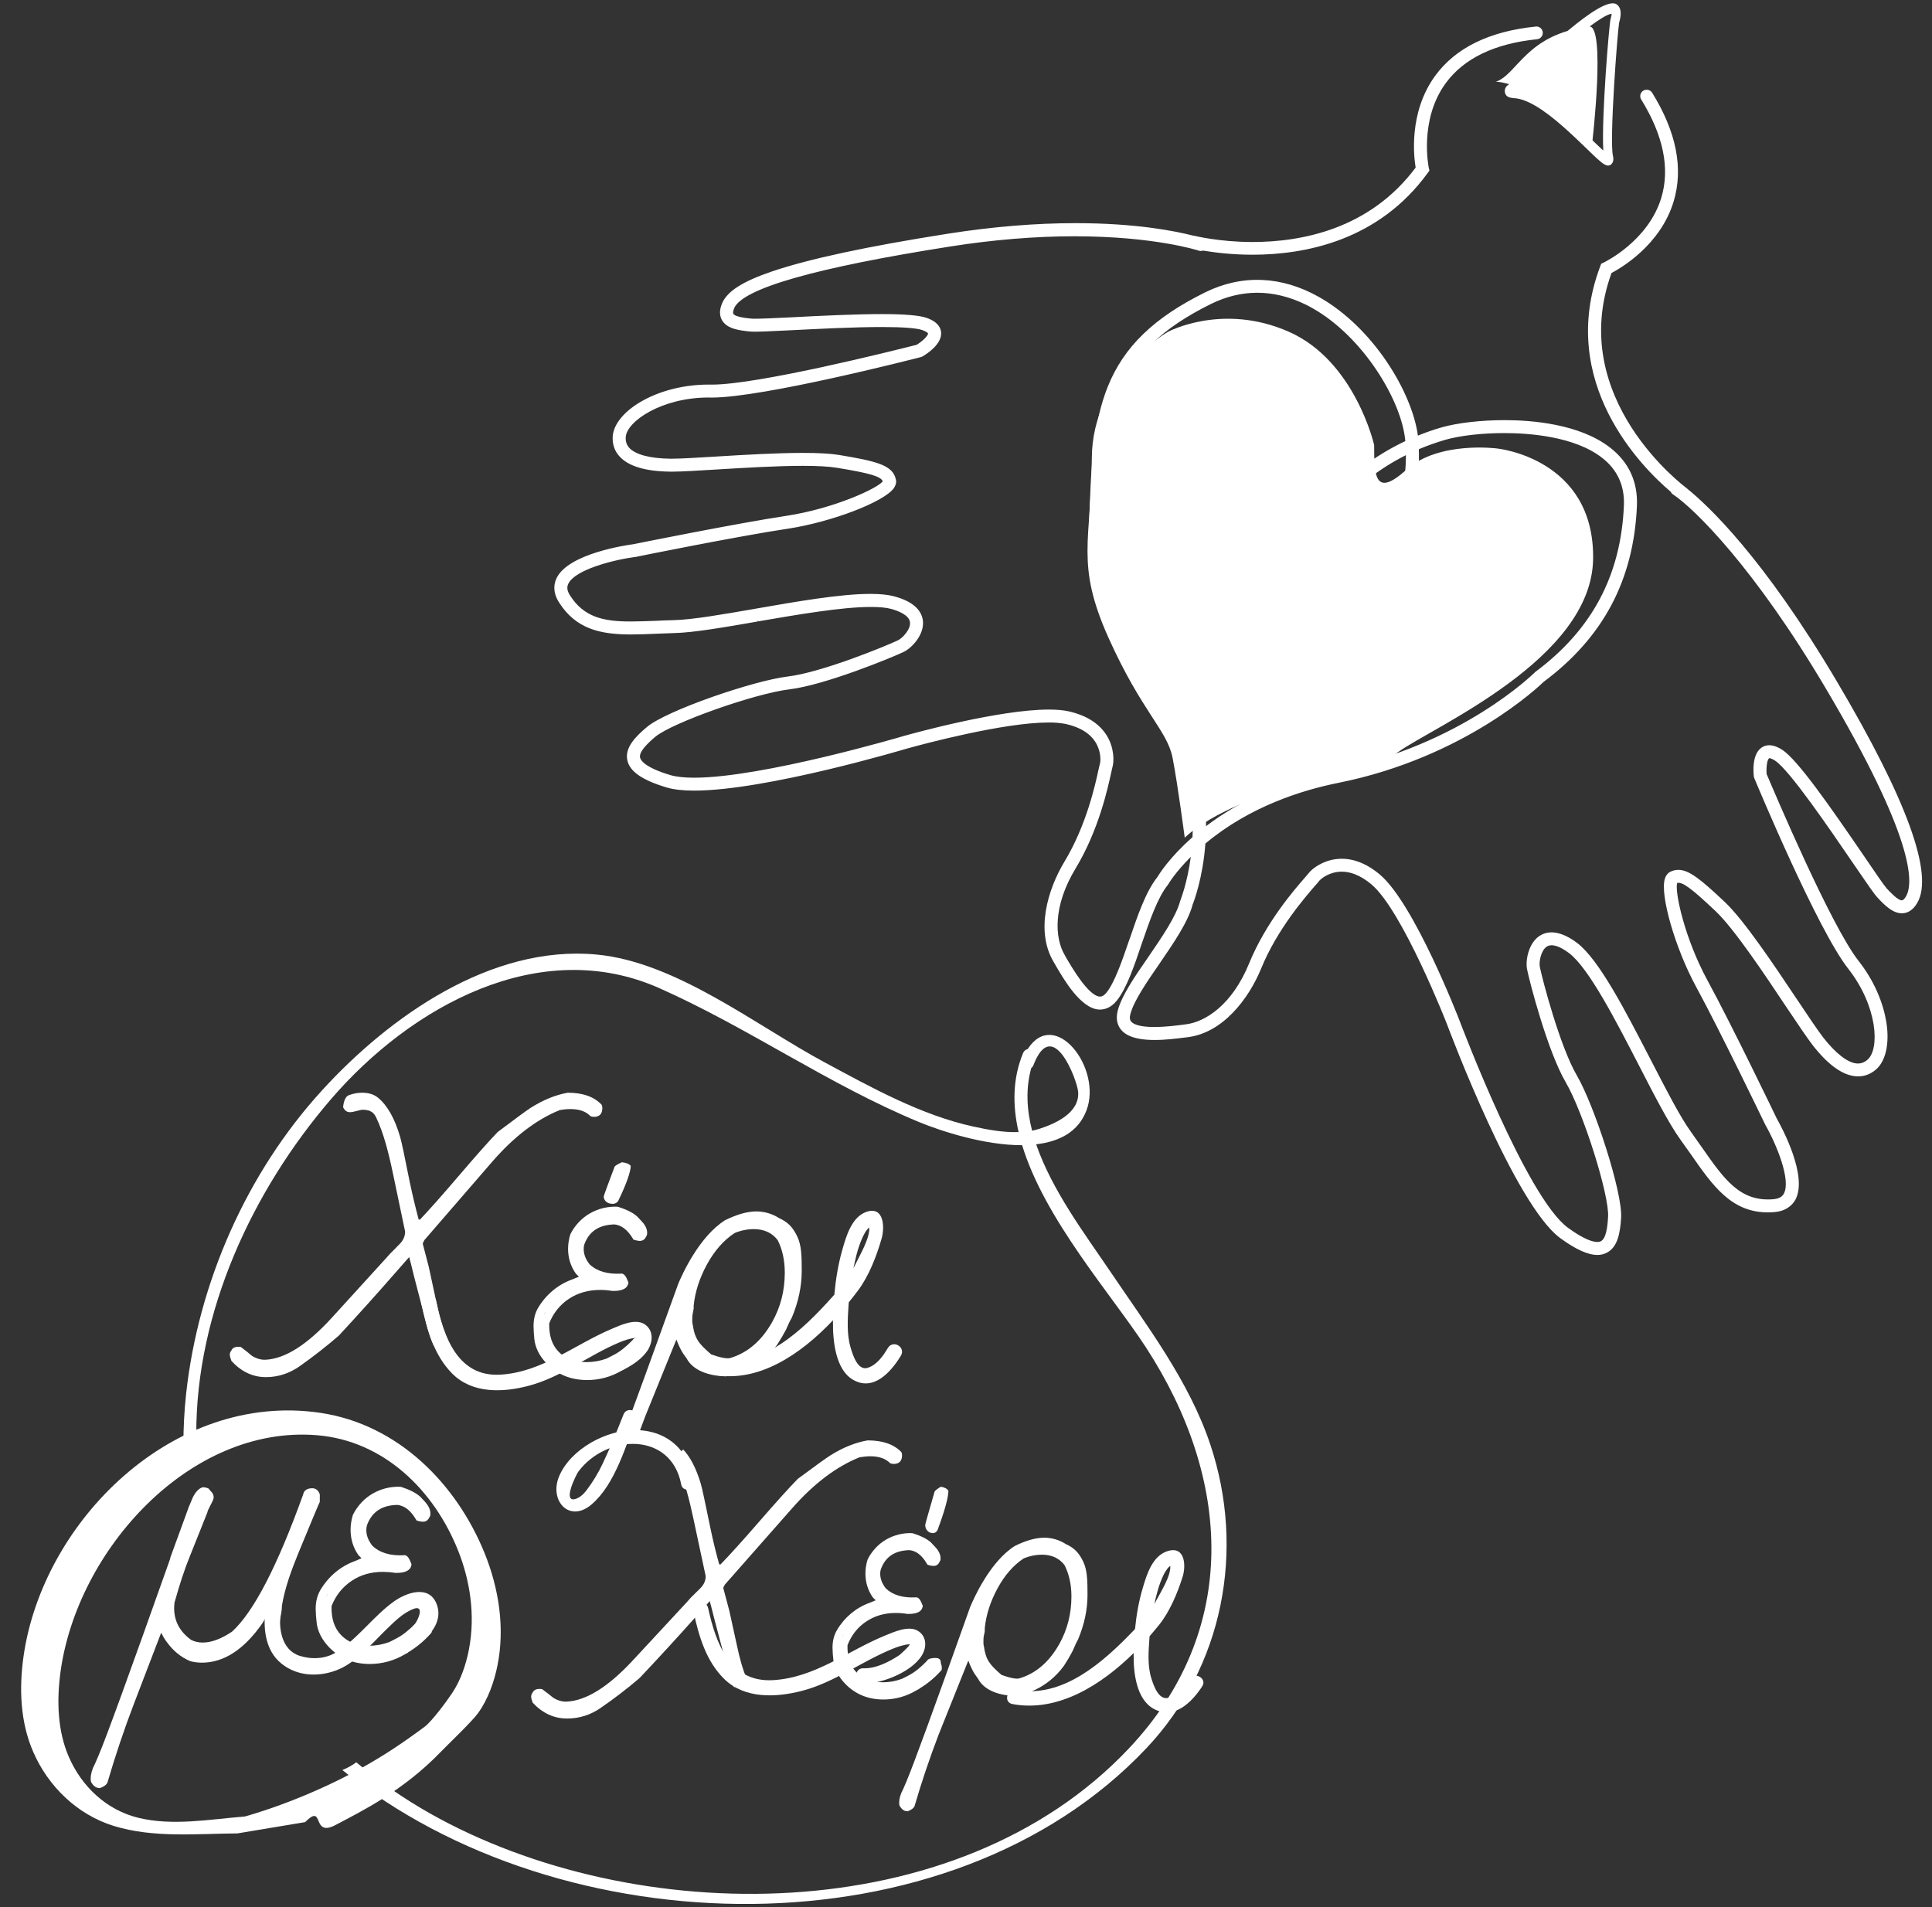 <?xml version="1.0" encoding="UTF-8"?>
<svg width="79px" height="78px" viewBox="0 0 79 78" version="1.1" xmlns="http://www.w3.org/2000/svg" xmlns:xlink="http://www.w3.org/1999/xlink">
    <rect x="0" y="0" width="79" height="78" fill="#333333" stroke="none"/>
    <title>logo-footer-hmh</title>
    <g id="Page-1" stroke="none" stroke-width="1" fill="none" fill-rule="evenodd">
        <g id="Homepage" transform="translate(-1146, -5507)">
            <g id="logo-footer-hmh" transform="translate(1147, 5507)">
                <path d="M55.189,18.198 C55.189,18.198 54.409,14.761 51.7,13.567 C48.99,12.37 46.761,13.569 46.761,13.569 C46.761,13.569 43.658,15.323 43.645,18.737 C43.63,22.147 42.961,23.041 44.331,26.092 C45.703,29.142 46.73,29.863 46.949,31.001 C47.167,32.136 47.444,34.26 47.444,34.26 C47.444,34.26 48.41,33.241 50.991,32.425 C53.571,31.605 54.715,31.808 56.165,30.759 C57.616,29.712 64.091,26.961 64.143,22.849 C64.195,18.739 60.221,18.342 60.221,18.342 C60.221,18.342 57.827,18.022 56.512,19.207 C55.198,20.388 55.194,19.431 55.189,18.198 L55.189,18.198 Z M63.974,1.084 C64.67,0.998 64.11,5.811 64.11,5.811 C61.604,3.268 60.163,3.345 60.163,3.345 C61.058,3.038 61.396,1.411 63.974,1.084 Z" id="Shape" fill="#FFFFFF" fill-rule="nonzero"></path>
                <path d="M64.6,6.719 C64.447,6.633 64.202,6.394 63.866,6.066 C63.3,5.523 62.531,4.772 61.81,4.343 C61.47,4.142 61.176,4.032 60.933,4.017 C60.799,4.007 60.716,3.986 60.656,3.954 C60.575,3.91 60.525,3.809 60.532,3.702 C60.541,3.568 60.626,3.471 60.814,3.398 C61.92,2.285 64.486,-0.19 65.092,0.171 C65.226,0.25 65.351,0.447 65.206,0.931 C65.144,1.254 64.8,5.734 64.955,6.38 C64.998,6.561 64.944,6.66 64.891,6.713 C64.815,6.787 64.718,6.791 64.6,6.719 L64.6,6.719 Z M61.973,3.944 C62.73,4.397 63.52,5.16 64.096,5.719 C64.271,5.889 64.434,6.043 64.559,6.156 C64.481,4.79 64.801,0.953 64.857,0.778 C64.888,0.667 64.899,0.601 64.902,0.567 C64.579,0.558 63.115,1.681 61.185,3.605 C61.421,3.658 61.681,3.771 61.973,3.944 Z" id="Shape" fill="#FFFFFF" fill-rule="nonzero"></path>
                <g id="Group" transform="translate(21.667, 1.083)" fill="#FFFFFF" fill-rule="nonzero">
                    <path d="M54.42,40.778 C54.29,39.912 53.89,39.014 53.289,38.25 C52.109,36.747 49.71,31.033 49.521,30.585 C49.492,30.296 49.531,29.94 49.643,29.874 C49.677,29.851 49.781,29.865 49.95,29.977 C50.55,30.366 52.189,32.766 53.167,34.199 C53.7,34.984 54.01,35.432 54.134,35.568 C54.462,35.927 54.79,36.246 55.163,36.207 C55.37,36.185 55.545,36.052 55.686,35.812 C56.356,34.664 55.253,31.64 52.402,26.826 C49.369,21.702 47.099,19.604 46.304,18.963 C46.293,18.953 46.286,18.939 46.272,18.929 C46.222,18.894 41.267,15.281 43.186,10.04 C43.565,9.848 45.172,8.932 45.715,7.148 C46.122,5.815 45.827,4.332 44.848,2.742 C44.789,2.645 44.662,2.614 44.564,2.673 C44.467,2.732 44.436,2.858 44.494,2.955 C45.414,4.44 45.69,5.811 45.32,7.027 C44.772,8.838 42.952,9.701 42.933,9.708 L42.855,9.744 L42.827,9.823 C41.039,14.558 44.569,18.039 45.699,18.996 C45.714,19.03 45.738,19.06 45.769,19.083 C46.66,19.671 49.114,22.09 52.042,27.037 C55.67,33.168 55.655,35.036 55.323,35.606 C55.275,35.689 55.203,35.787 55.12,35.797 C54.927,35.813 54.602,35.461 54.444,35.291 C54.336,35.168 53.954,34.613 53.518,33.968 C52.11,31.911 50.798,30.032 50.181,29.629 C49.88,29.432 49.623,29.399 49.421,29.522 C49.027,29.763 49.091,30.515 49.109,30.66 L49.111,30.689 L49.124,30.717 C49.226,30.969 51.703,36.904 52.96,38.505 C54.175,40.054 54.266,41.849 53.732,42.301 C53.583,42.428 53.424,42.482 53.245,42.464 C52.854,42.425 52.358,42.039 51.846,41.385 C51.617,41.088 51.222,40.5 50.769,39.819 C49.803,38.378 48.604,36.582 47.824,35.846 C46.693,34.775 46.178,34.363 45.659,34.622 C45.569,34.665 45.507,34.746 45.47,34.863 C45.262,35.513 45.893,37.684 46.744,39.247 C47.701,41.002 49.54,44.823 49.557,44.862 L49.565,44.874 C49.895,45.454 50.678,47.1 50.331,47.752 C50.277,47.854 50.168,47.99 49.858,48.015 C48.458,48.132 47.799,47.187 46.886,45.882 C46.738,45.667 46.587,45.453 46.435,45.24 C45.994,44.635 45.411,43.5 44.792,42.3 C43.755,40.287 42.681,38.206 41.798,37.53 C41.078,36.981 40.611,37.061 40.345,37.223 C39.897,37.499 39.759,38.181 39.834,38.549 C39.938,39.061 40.674,41.89 41.404,43.14 C42.127,44.374 43.203,47.793 43.15,48.683 C43.121,49.14 43.062,49.618 42.812,49.735 C42.669,49.8 42.3,49.815 41.421,49.177 C39.68,47.908 36.985,40.732 36.954,40.656 C36.882,40.463 35.091,35.879 33.722,34.727 C33.151,34.247 32.566,34.039 31.983,34.106 C31.441,34.171 31.026,34.484 30.889,34.666 C30.845,34.721 30.798,34.775 30.751,34.828 C30.313,35.332 29.148,36.672 28.464,38.344 C27.766,40.052 26.649,40.765 25.838,40.864 L25.715,40.882 C25.212,40.942 23.88,41.112 23.552,40.736 C23.522,40.706 23.435,40.607 23.503,40.359 C23.649,39.819 24.178,39.051 24.687,38.309 C25.264,37.467 25.864,36.597 26.051,35.885 C26.101,35.755 26.468,34.785 26.567,33.383 C26.574,33.378 26.58,33.373 26.589,33.368 C28.409,31.846 30.562,31.173 32.046,30.877 C37.17,29.852 40.199,26.971 40.416,26.758 C42.838,24.955 44.08,22.617 44.209,19.606 C44.251,18.638 43.89,17.855 43.138,17.268 C41.318,15.852 37.727,16.041 36.297,16.451 C35.937,16.556 35.589,16.677 35.262,16.811 C35.061,15.018 33.436,12.35 31.242,11.113 C29.723,10.253 28.132,10.186 26.644,10.921 C24.556,11.95 23.336,13.132 22.687,14.748 C22.085,16.24 21.995,17.974 21.925,20.448 C21.916,20.588 21.762,23.898 24.598,27.797 C25.965,29.68 26.229,31.665 26.151,33.182 C25.205,34.006 24.771,34.708 24.698,34.832 C24.238,35.409 23.896,36.406 23.567,37.367 C23.276,38.218 22.976,39.098 22.628,39.539 C22.47,39.742 22.34,39.734 22.295,39.728 C21.795,39.694 21.128,38.536 20.878,38.102 L20.816,37.994 C20.409,37.293 20.312,35.983 21.267,34.4 C22.202,32.851 22.58,31.125 22.721,30.474 L22.768,30.268 C22.835,30.052 22.836,29.535 22.562,29.064 C22.265,28.563 21.746,28.225 21.014,28.064 C19.259,27.673 14.494,29.017 14.287,29.075 C14.213,29.099 6.804,31.287 4.735,30.672 C3.691,30.359 3.481,30.059 3.449,29.906 C3.394,29.641 3.741,29.302 4.089,29.009 C4.776,28.429 8.181,27.22 9.609,27.05 C11.058,26.876 13.779,25.756 14.255,25.529 C14.595,25.365 15.064,24.842 15.016,24.326 C14.989,24.019 14.77,23.602 13.893,23.363 C12.816,23.07 10.492,23.473 8.247,23.863 C6.906,24.098 5.643,24.319 4.89,24.335 C4.627,24.342 4.365,24.351 4.103,24.363 C2.502,24.43 1.342,24.477 0.594,23.298 C0.426,23.035 0.471,22.868 0.52,22.766 C0.833,22.098 2.633,21.725 3.299,21.637 L3.316,21.637 C3.357,21.626 7.542,20.781 9.533,20.483 C11.303,20.217 13.434,19.405 13.835,18.85 C13.904,18.751 13.932,18.651 13.912,18.552 C13.806,17.991 13.167,17.833 11.623,17.579 C10.558,17.407 8.391,17.537 6.649,17.643 C5.826,17.692 5.117,17.738 4.742,17.733 C3.903,17.722 3.295,17.561 3.029,17.276 C2.907,17.146 2.851,16.987 2.864,16.793 C2.907,16.098 4.408,15.088 6.389,15.117 C8.436,15.146 14.711,13.533 14.976,13.466 L15.003,13.456 L15.03,13.443 C15.16,13.367 15.8,12.969 15.76,12.512 C15.737,12.274 15.554,12.092 15.215,11.973 C14.52,11.726 12.214,11.82 9.711,11.949 C8.926,11.989 8.25,12.023 8.088,12.007 C7.855,11.985 7.369,11.942 7.271,11.778 C7.23,11.707 7.267,11.587 7.3,11.498 C7.66,10.661 10.57,9.823 16.191,8.938 C22.696,7.915 26.335,9.101 26.371,9.114 C26.42,9.129 26.473,9.126 26.519,9.105 C28.039,9.37 32.849,9.844 35.669,5.951 L35.721,5.878 L35.703,5.791 C35.695,5.771 35.288,3.81 36.406,2.281 C37.156,1.253 38.427,0.643 40.177,0.464 C40.29,0.452 40.372,0.352 40.361,0.24 C40.348,0.128 40.247,0.048 40.134,0.059 C38.262,0.248 36.896,0.916 36.07,2.042 C34.975,3.545 35.206,5.353 35.281,5.784 C32.076,10.107 26.214,8.627 26.155,8.613 C26.145,8.611 26.136,8.613 26.125,8.611 C25.032,8.33 21.614,7.665 16.126,8.527 C12.791,9.054 10.442,9.554 8.936,10.068 C7.743,10.472 7.121,10.865 6.916,11.339 C6.808,11.595 6.808,11.813 6.913,11.992 C7.104,12.308 7.56,12.375 8.047,12.42 C8.231,12.436 8.778,12.411 9.732,12.362 C11.479,12.272 14.401,12.124 15.072,12.363 C15.263,12.431 15.339,12.505 15.342,12.55 C15.354,12.673 15.092,12.919 14.842,13.071 C14.368,13.191 8.316,14.729 6.397,14.703 C5.419,14.688 4.454,14.913 3.68,15.332 C2.938,15.733 2.477,16.269 2.446,16.766 C2.429,17.078 2.522,17.344 2.722,17.559 C3.077,17.936 3.755,18.135 4.735,18.149 C5.129,18.152 5.847,18.11 6.677,18.058 C8.306,17.959 10.538,17.823 11.555,17.99 C12.99,18.224 13.428,18.36 13.497,18.609 C13.326,18.924 11.409,19.783 9.471,20.074 C7.508,20.37 3.436,21.19 3.24,21.229 C2.941,21.271 0.609,21.607 0.141,22.591 C0.046,22.794 -0.015,23.119 0.241,23.521 C1.12,24.903 2.509,24.843 4.122,24.778 C4.371,24.769 4.633,24.757 4.899,24.751 C5.684,24.733 6.964,24.509 8.324,24.274 C10.418,23.91 12.798,23.495 13.784,23.763 C14.142,23.86 14.571,24.042 14.602,24.366 C14.633,24.685 14.278,25.061 14.074,25.156 C13.611,25.38 10.958,26.47 9.559,26.637 C8.164,26.805 4.616,28.021 3.822,28.693 C3.357,29.088 2.942,29.516 3.041,29.995 C3.135,30.435 3.637,30.776 4.616,31.068 C6.806,31.721 14.1,29.568 14.406,29.476 C14.456,29.46 19.274,28.103 20.927,28.47 C21.536,28.604 21.967,28.875 22.201,29.273 C22.435,29.678 22.393,30.074 22.371,30.149 C22.349,30.228 22.33,30.308 22.315,30.389 C22.176,31.019 21.81,32.699 20.911,34.187 C20.223,35.328 19.741,36.977 20.455,38.202 L20.516,38.307 C20.875,38.933 21.545,40.091 22.27,40.146 C22.448,40.155 22.714,40.109 22.961,39.795 C23.351,39.3 23.648,38.427 23.965,37.499 C24.286,36.565 24.617,35.597 25.035,35.081 L25.054,35.05 C25.057,35.044 25.372,34.505 26.103,33.803 C25.97,34.962 25.667,35.725 25.659,35.744 L25.65,35.77 C25.486,36.414 24.904,37.26 24.343,38.076 C23.789,38.884 23.266,39.645 23.1,40.254 C22.998,40.636 23.117,40.879 23.238,41.009 C23.309,41.093 23.401,41.159 23.506,41.211 C24.105,41.503 25.16,41.368 25.772,41.292 L25.892,41.278 C27.31,41.104 28.349,39.727 28.853,38.499 C29.511,36.892 30.644,35.591 31.07,35.101 C31.152,35.005 31.202,34.948 31.229,34.912 C31.277,34.846 31.569,34.574 32.038,34.519 C32.5,34.466 32.974,34.64 33.454,35.045 C34.742,36.13 36.55,40.76 36.567,40.806 C36.678,41.105 39.335,48.172 41.178,49.513 C42.001,50.112 42.578,50.305 42.991,50.11 C43.439,49.905 43.532,49.316 43.57,48.712 C43.632,47.678 42.476,44.14 41.769,42.934 C41.064,41.727 40.348,38.972 40.247,38.471 C40.203,38.253 40.292,37.747 40.567,37.58 C40.846,37.408 41.252,37.638 41.543,37.859 C42.352,38.48 43.453,40.612 44.42,42.491 C45.047,43.707 45.638,44.854 46.097,45.483 C46.253,45.7 46.402,45.913 46.543,46.119 C47.461,47.434 48.251,48.567 49.892,48.43 C50.37,48.39 50.596,48.147 50.703,47.95 C51.215,46.99 50.083,44.942 49.935,44.679 C49.85,44.498 48.058,40.783 47.112,39.052 C46.18,37.341 45.719,35.311 45.871,34.985 C46.111,34.892 46.484,35.153 47.54,36.147 C48.285,36.854 49.519,38.701 50.418,40.049 C50.88,40.738 51.276,41.331 51.515,41.639 C52.119,42.409 52.684,42.824 53.202,42.876 C53.498,42.907 53.768,42.821 54.005,42.618 C54.387,42.292 54.543,41.607 54.42,40.778 L54.42,40.778 Z M33.282,20.997 C32.913,21.099 32.366,20.864 32.112,20.493 C31.963,20.28 31.854,19.943 32.159,19.54 C32.642,18.902 33.584,18.073 34.878,17.44 C34.914,19.689 33.947,20.812 33.282,20.997 L33.282,20.997 Z M26.591,32.823 C26.606,31.392 26.303,29.43 24.94,27.555 C22.198,23.783 22.341,20.503 22.343,20.466 C22.481,15.698 22.728,13.317 26.832,11.293 C28.095,10.67 29.444,10.684 30.749,11.322 C30.844,11.368 30.939,11.419 31.034,11.473 C33.137,12.659 34.734,15.325 34.857,16.978 L34.857,16.989 C33.41,17.667 32.356,18.588 31.823,19.291 C31.474,19.753 31.454,20.276 31.764,20.728 C32.124,21.247 32.855,21.546 33.395,21.398 C34.231,21.165 35.392,19.869 35.292,17.252 C35.644,17.1 36.019,16.962 36.416,16.851 C37.859,16.436 41.258,16.331 42.881,17.595 C43.521,18.094 43.828,18.767 43.793,19.589 C43.669,22.473 42.48,24.711 40.155,26.436 L40.129,26.457 C40.102,26.485 37.136,29.432 31.965,30.471 C29.474,30.968 27.741,31.928 26.591,32.823 Z" id="Shape"></path>
                    <path d="M42.648,50.239 C42.265,50.239 41.769,50.016 41.14,49.557 C39.279,48.203 36.62,41.123 36.509,40.824 C36.493,40.778 34.682,36.156 33.413,35.086 C32.947,34.695 32.487,34.523 32.041,34.574 C31.591,34.629 31.311,34.893 31.274,34.943 C31.223,35.011 31.168,35.075 31.109,35.136 C30.688,35.626 29.558,36.921 28.904,38.521 C28.394,39.765 27.336,41.158 25.898,41.334 L25.775,41.349 C25.443,41.391 24.991,41.448 24.548,41.448 C24.086,41.448 23.734,41.386 23.477,41.261 C23.368,41.209 23.271,41.137 23.189,41.048 C23.063,40.903 22.932,40.645 23.04,40.238 C23.208,39.616 23.736,38.852 24.295,38.044 C24.851,37.231 25.429,36.39 25.593,35.756 L25.605,35.725 C25.607,35.714 25.884,35.025 26.025,33.959 C25.383,34.598 25.108,35.07 25.105,35.077 L25.082,35.111 C24.667,35.626 24.338,36.583 24.019,37.511 C23.703,38.448 23.404,39.326 23.004,39.832 C22.738,40.168 22.446,40.213 22.262,40.204 C21.508,40.146 20.829,38.969 20.463,38.337 L20.403,38.232 C19.679,36.987 20.164,35.312 20.857,34.158 C21.755,32.676 22.12,31.005 22.255,30.376 C22.283,30.251 22.302,30.178 22.313,30.133 C22.333,30.061 22.371,29.685 22.148,29.303 C21.923,28.919 21.507,28.657 20.914,28.525 C20.684,28.481 20.45,28.461 20.215,28.464 C18.361,28.464 15.073,29.349 14.433,29.527 L14.421,29.53 C14.367,29.546 8.674,31.25 5.712,31.25 C5.252,31.25 4.877,31.206 4.598,31.123 C3.596,30.824 3.082,30.469 2.984,30.007 C2.877,29.5 3.305,29.052 3.784,28.65 C4.583,27.973 8.149,26.75 9.549,26.583 C10.946,26.415 13.586,25.326 14.049,25.104 C14.232,25.018 14.57,24.662 14.544,24.372 C14.513,24.065 14.048,23.895 13.768,23.818 C13.563,23.763 13.285,23.739 12.932,23.739 C11.758,23.739 9.944,24.052 8.343,24.327 L8.308,24.277 L8.321,24.333 C6.963,24.569 5.688,24.79 4.901,24.807 C4.642,24.815 4.383,24.824 4.124,24.836 C3.78,24.85 3.457,24.864 3.142,24.864 C1.87,24.864 0.883,24.64 0.191,23.552 C-0.079,23.127 -0.013,22.784 0.088,22.567 C0.569,21.552 2.96,21.208 3.231,21.173 C3.398,21.138 7.475,20.317 9.462,20.017 C11.432,19.72 13.216,18.889 13.431,18.601 C13.347,18.397 12.89,18.266 11.546,18.046 C11.231,17.995 10.767,17.968 10.164,17.968 C9.092,17.968 7.758,18.05 6.685,18.114 L6.66,18.116 C5.877,18.163 5.199,18.206 4.798,18.206 L4.733,18.205 C3.737,18.194 3.045,17.989 2.68,17.598 C2.465,17.372 2.367,17.089 2.387,16.763 C2.421,16.246 2.892,15.693 3.652,15.281 C4.41,14.871 5.352,14.645 6.305,14.645 L6.447,14.646 C8.314,14.646 13.725,13.295 14.816,13.018 C15.083,12.853 15.289,12.63 15.281,12.554 C15.278,12.541 15.228,12.481 15.051,12.417 C14.816,12.335 14.259,12.291 13.396,12.291 C12.243,12.291 10.792,12.367 9.733,12.42 C8.748,12.469 8.226,12.493 8.041,12.478 C7.536,12.431 7.066,12.361 6.862,12.022 C6.745,11.827 6.745,11.59 6.862,11.316 C7.072,10.827 7.704,10.423 8.914,10.013 C10.423,9.503 12.775,8.997 16.115,8.471 C17.923,8.188 19.67,8.043 21.312,8.043 C23.782,8.043 25.397,8.366 26.138,8.558 L26.165,8.558 C26.18,8.561 27.173,8.814 28.551,8.814 C30.56,8.814 33.344,8.286 35.219,5.771 C35.15,5.358 34.918,3.521 36.021,2.012 C36.856,0.871 38.236,0.196 40.127,0.004 C40.136,0 40.143,0 40.153,0 C40.288,0 40.402,0.101 40.417,0.234 C40.432,0.378 40.326,0.507 40.181,0.522 C38.447,0.699 37.193,1.303 36.45,2.317 C35.348,3.822 35.753,5.759 35.756,5.777 L35.783,5.892 L35.716,5.985 C33.71,8.755 30.709,9.334 28.547,9.334 C27.691,9.334 26.98,9.241 26.527,9.165 C26.469,9.185 26.407,9.186 26.349,9.167 C26.331,9.162 24.556,8.58 21.262,8.58 C19.653,8.58 17.95,8.721 16.199,8.996 C10.675,9.864 7.698,10.715 7.352,11.523 C7.294,11.667 7.307,11.726 7.319,11.751 C7.402,11.887 7.901,11.932 8.091,11.95 C8.118,11.952 8.155,11.952 8.205,11.952 C8.467,11.952 9.016,11.927 9.707,11.893 C10.932,11.828 12.329,11.762 13.394,11.762 C14.332,11.762 14.934,11.814 15.233,11.92 C15.594,12.048 15.79,12.246 15.815,12.505 C15.858,12.984 15.246,13.382 15.056,13.493 L15.028,13.507 L14.99,13.52 C14.725,13.589 8.542,15.176 6.441,15.176 L6.303,15.174 C4.4,15.174 2.96,16.143 2.919,16.795 C2.909,16.973 2.958,17.118 3.069,17.238 C3.324,17.509 3.917,17.667 4.739,17.676 L4.8,17.676 C5.166,17.676 5.8,17.638 6.536,17.593 L6.643,17.586 C7.726,17.52 9.075,17.439 10.156,17.439 C10.797,17.439 11.279,17.465 11.629,17.521 C13.202,17.782 13.855,17.944 13.969,18.544 C13.991,18.654 13.959,18.772 13.879,18.885 C13.472,19.45 11.323,20.271 9.54,20.54 C7.53,20.841 3.355,21.684 3.324,21.694 L3.306,21.694 C2.393,21.816 0.842,22.218 0.572,22.791 C0.526,22.889 0.488,23.033 0.642,23.268 C1.206,24.156 2.005,24.333 3.109,24.333 C3.415,24.333 3.747,24.32 4.098,24.308 C4.359,24.296 4.619,24.284 4.888,24.278 C5.629,24.263 6.881,24.044 8.204,23.815 L8.235,23.809 C9.938,23.512 11.701,23.205 12.923,23.205 C13.333,23.205 13.655,23.239 13.908,23.308 C14.816,23.553 15.042,23.993 15.073,24.323 C15.123,24.867 14.635,25.41 14.279,25.581 C13.803,25.808 11.072,26.933 9.615,27.108 C8.195,27.278 4.81,28.475 4.126,29.051 C3.81,29.32 3.456,29.659 3.505,29.896 C3.527,30.007 3.697,30.303 4.751,30.617 C4.99,30.686 5.315,30.722 5.72,30.722 C8.507,30.722 14.216,29.038 14.27,29.021 C14.666,28.909 18.183,27.935 20.224,27.935 C20.54,27.935 20.813,27.96 21.027,28.007 C21.774,28.174 22.307,28.521 22.61,29.032 C22.896,29.521 22.89,30.061 22.823,30.283 C22.815,30.324 22.805,30.365 22.795,30.405 L22.776,30.487 C22.635,31.137 22.26,32.87 21.315,34.431 C20.373,35.99 20.465,37.282 20.866,37.968 L20.924,38.075 C21.151,38.461 21.83,39.639 22.299,39.673 L22.323,39.673 C22.427,39.673 22.521,39.582 22.583,39.505 C22.92,39.075 23.219,38.203 23.506,37.363 L23.513,37.351 C23.841,36.383 24.182,35.386 24.651,34.796 C24.728,34.67 25.16,33.973 26.095,33.155 C26.162,31.781 25.947,29.75 24.55,27.83 C21.689,23.893 21.858,20.583 21.867,20.445 C21.937,17.968 22.027,16.233 22.631,14.727 C23.288,13.096 24.518,11.907 26.617,10.871 C28.117,10.132 29.738,10.198 31.269,11.064 C33.482,12.312 35.073,14.955 35.311,16.732 C35.627,16.603 35.95,16.491 36.278,16.396 C36.936,16.209 37.899,16.099 38.858,16.099 C39.929,16.099 41.916,16.244 43.171,17.223 C43.941,17.822 44.309,18.625 44.267,19.61 C44.136,22.637 42.887,24.989 40.449,26.805 C40.327,26.926 37.252,29.894 32.058,30.933 C30.579,31.229 28.436,31.897 26.626,33.411 L26.622,33.41 C26.52,34.821 26.147,35.797 26.102,35.905 C25.915,36.621 25.318,37.49 24.742,38.331 C24.249,39.044 23.701,39.84 23.558,40.376 C23.517,40.522 23.527,40.63 23.591,40.7 C23.679,40.798 23.91,40.917 24.529,40.917 C24.968,40.917 25.442,40.858 25.698,40.824 L25.827,40.807 C26.625,40.709 27.719,40.006 28.407,38.322 C29.096,36.635 30.265,35.295 30.705,34.791 C30.77,34.716 30.823,34.655 30.839,34.633 C30.981,34.442 31.412,34.116 31.975,34.051 C32.568,33.979 33.173,34.193 33.755,34.682 C35.167,35.871 36.988,40.589 37.007,40.638 C37.12,40.935 39.758,47.899 41.452,49.132 C42.108,49.607 42.466,49.709 42.648,49.709 C42.702,49.709 42.749,49.7 42.783,49.684 C43.009,49.578 43.064,49.093 43.088,48.68 C43.144,47.797 42.071,44.399 41.353,43.172 C40.617,41.913 39.878,39.075 39.776,38.561 C39.698,38.177 39.846,37.46 40.31,37.176 C40.706,36.931 41.241,37.038 41.829,37.485 C42.721,38.169 43.796,40.25 44.833,42.262 L44.857,42.306 C45.467,43.489 46.042,44.61 46.478,45.208 C46.635,45.426 46.787,45.641 46.93,45.849 C47.841,47.153 48.488,48.076 49.849,47.96 C50.134,47.935 50.229,47.817 50.276,47.73 C50.575,47.168 49.966,45.699 49.511,44.906 L49.504,44.89 C49.426,44.73 47.632,41.004 46.689,39.276 C45.833,37.704 45.199,35.508 45.411,34.846 C45.454,34.716 45.527,34.623 45.63,34.571 C45.732,34.518 45.846,34.491 45.961,34.491 C46.398,34.491 46.879,34.879 47.862,35.807 C48.644,36.546 49.843,38.337 50.805,39.777 L50.814,39.79 C51.249,40.439 51.656,41.05 51.887,41.349 C52.391,41.993 52.873,42.369 53.246,42.408 C53.41,42.422 53.554,42.376 53.692,42.259 C54.208,41.822 54.11,40.069 52.912,38.54 C51.64,36.922 49.172,30.991 49.066,30.74 L49.051,30.694 L49.048,30.666 C49.029,30.515 48.959,29.739 49.387,29.475 C49.61,29.338 49.89,29.375 50.211,29.582 C50.838,29.991 52.152,31.875 53.56,33.937 C54.001,34.587 54.376,35.136 54.482,35.252 C54.622,35.401 54.935,35.738 55.101,35.738 C55.155,35.734 55.211,35.676 55.269,35.577 C55.595,35.017 55.6,33.168 51.987,27.065 C49.065,22.126 46.617,19.714 45.733,19.129 C45.696,19.104 45.667,19.07 45.65,19.029 C44.504,18.059 40.969,14.563 42.769,9.802 L42.808,9.701 L42.906,9.656 C42.978,9.62 44.729,8.765 45.263,7.009 C45.627,5.81 45.35,4.456 44.441,2.983 C44.404,2.924 44.393,2.852 44.41,2.785 C44.427,2.717 44.47,2.659 44.531,2.623 C44.654,2.551 44.822,2.592 44.891,2.711 C45.883,4.315 46.177,5.814 45.766,7.164 C45.222,8.953 43.6,9.886 43.228,10.082 C41.358,15.232 46.253,18.846 46.304,18.884 C46.319,18.893 46.329,18.907 46.336,18.913 C47.17,19.588 49.433,21.698 52.449,26.795 C55.31,31.629 56.415,34.672 55.731,35.84 C55.581,36.097 55.393,36.239 55.167,36.264 C54.769,36.305 54.413,35.962 54.088,35.606 C53.965,35.474 53.691,35.075 53.114,34.232 C52.138,32.801 50.504,30.408 49.916,30.024 C49.769,29.929 49.696,29.922 49.679,29.922 C49.602,29.964 49.546,30.255 49.571,30.572 C49.855,31.239 52.186,36.756 53.33,38.214 C53.938,38.984 54.341,39.891 54.473,40.768 C54.599,41.614 54.435,42.321 54.038,42.66 C53.788,42.872 53.499,42.965 53.191,42.93 C52.658,42.877 52.075,42.454 51.462,41.671 C51.232,41.372 50.861,40.823 50.364,40.081 C49.469,38.734 48.236,36.893 47.491,36.186 C46.494,35.243 46.124,34.97 45.912,35.028 C45.807,35.374 46.211,37.284 47.158,39.022 C48.119,40.785 49.965,44.613 49.981,44.652 C50.198,45.035 51.262,47.009 50.75,47.976 C50.633,48.184 50.391,48.445 49.891,48.486 C49.801,48.495 49.711,48.499 49.624,48.499 C48.127,48.499 47.368,47.406 46.49,46.148 L46.435,46.069 C46.305,45.883 46.174,45.699 46.041,45.516 C45.577,44.872 44.96,43.676 44.364,42.515 C43.397,40.641 42.303,38.516 41.5,37.902 C41.11,37.605 40.79,37.504 40.589,37.624 C40.341,37.777 40.256,38.259 40.297,38.458 C40.391,38.932 41.113,41.707 41.813,42.903 C42.521,44.116 43.683,47.673 43.621,48.714 C43.583,49.335 43.483,49.941 43.009,50.16 C42.897,50.214 42.773,50.242 42.648,50.239 L42.648,50.239 Z M32.197,34.452 C32.623,34.452 33.057,34.636 33.488,34.996 C34.788,36.094 36.599,40.738 36.617,40.785 C36.728,41.082 39.372,48.131 41.208,49.465 C42.019,50.051 42.571,50.242 42.963,50.058 C43.384,49.861 43.473,49.291 43.509,48.706 C43.571,47.682 42.419,44.162 41.717,42.961 C40.998,41.735 40.285,38.979 40.187,38.477 C40.142,38.254 40.222,37.718 40.534,37.527 C40.776,37.38 41.136,37.477 41.577,37.812 C42.397,38.441 43.498,40.579 44.47,42.464 C45.065,43.618 45.679,44.813 46.141,45.449 C46.274,45.634 46.406,45.823 46.532,46.003 L46.588,46.082 C47.448,47.317 48.193,48.383 49.627,48.383 C49.711,48.383 49.799,48.379 49.884,48.371 C50.336,48.333 50.55,48.107 50.649,47.921 C51.146,46.989 50.014,44.936 49.883,44.705 C49.862,44.663 48.02,40.837 47.059,39.079 C46.152,37.41 45.644,35.331 45.816,34.958 L45.826,34.939 L45.848,34.93 C45.885,34.915 45.925,34.907 45.965,34.907 C46.227,34.907 46.604,35.187 47.575,36.104 C48.33,36.82 49.565,38.667 50.466,40.019 C50.96,40.758 51.329,41.305 51.559,41.602 C52.149,42.359 52.705,42.768 53.205,42.819 C53.484,42.846 53.741,42.762 53.967,42.573 C54.335,42.261 54.481,41.591 54.36,40.786 C54.234,39.928 53.836,39.039 53.246,38.284 C52.087,36.808 49.732,31.237 49.467,30.607 L49.463,30.591 C49.438,30.335 49.457,29.918 49.611,29.826 C49.676,29.784 49.813,29.817 49.982,29.927 C50.59,30.322 52.233,32.729 53.216,34.165 C53.714,34.901 54.05,35.393 54.175,35.528 C54.481,35.863 54.811,36.188 55.158,36.149 C55.343,36.131 55.506,36.006 55.635,35.784 C56.295,34.653 55.191,31.65 52.351,26.853 C49.345,21.773 47.097,19.674 46.268,19.009 C46.258,18.999 46.253,18.991 46.25,18.988 C46.247,18.983 46.244,18.979 46.24,18.976 C46.19,18.938 41.21,15.263 43.13,10.02 L43.139,9.998 L43.157,9.989 C43.48,9.825 45.116,8.911 45.659,7.13 C46.06,5.814 45.77,4.347 44.796,2.773 C44.754,2.703 44.663,2.681 44.592,2.722 C44.523,2.766 44.501,2.856 44.544,2.926 C45.471,4.424 45.751,5.81 45.38,7.041 C44.832,8.847 43.037,9.723 42.961,9.759 L42.903,9.785 L42.881,9.842 C41.104,14.545 44.618,18.004 45.737,18.951 L45.752,18.972 C45.763,18.996 45.78,19.017 45.801,19.034 C46.694,19.622 49.156,22.048 52.089,27.008 C53.653,29.648 56.16,34.283 55.373,35.633 C55.293,35.769 55.211,35.842 55.126,35.851 C54.903,35.875 54.579,35.521 54.405,35.334 C54.29,35.205 53.927,34.678 53.467,34 C52.068,31.948 50.757,30.074 50.149,29.677 C49.87,29.496 49.635,29.459 49.451,29.572 C49.074,29.802 49.154,30.567 49.166,30.655 L49.175,30.696 C49.202,30.757 51.745,36.862 53.006,38.469 C53.564,39.18 53.936,40.011 54.058,40.807 C54.168,41.515 54.055,42.103 53.77,42.346 C53.606,42.484 53.428,42.539 53.237,42.52 C52.834,42.479 52.322,42.09 51.8,41.419 C51.566,41.118 51.155,40.505 50.719,39.853 L50.713,39.839 C49.752,38.404 48.559,36.617 47.785,35.888 C46.828,34.983 46.362,34.604 45.964,34.604 C45.867,34.604 45.776,34.626 45.686,34.672 C45.61,34.709 45.556,34.778 45.523,34.879 C45.319,35.519 45.951,37.669 46.794,39.22 C47.739,40.95 49.532,44.679 49.609,44.836 C49.627,44.868 50.815,46.967 50.38,47.782 C50.287,47.956 50.117,48.053 49.86,48.074 C49.782,48.081 49.704,48.085 49.627,48.085 C48.352,48.085 47.718,47.173 46.837,45.914 C46.693,45.707 46.543,45.492 46.386,45.276 C45.946,44.671 45.368,43.546 44.754,42.357 L44.74,42.329 C43.703,40.315 42.633,38.243 41.761,37.577 C41.214,37.157 40.731,37.055 40.373,37.273 C39.949,37.533 39.821,38.186 39.89,38.538 C39.991,39.051 40.726,41.869 41.454,43.114 C42.181,44.352 43.26,47.792 43.207,48.688 C43.179,49.158 43.113,49.657 42.836,49.788 C42.777,49.813 42.714,49.824 42.651,49.823 C42.359,49.823 41.932,49.622 41.385,49.225 C39.665,47.969 37.013,40.976 36.902,40.679 C36.885,40.629 35.072,35.94 33.683,34.768 C33.126,34.302 32.553,34.096 31.99,34.164 C31.467,34.226 31.065,34.524 30.938,34.698 C30.919,34.723 30.862,34.787 30.797,34.863 C30.359,35.366 29.2,36.695 28.518,38.365 C27.81,40.093 26.674,40.819 25.846,40.922 L25.722,40.937 C25.458,40.971 24.978,41.03 24.532,41.03 C23.993,41.03 23.66,40.946 23.507,40.773 C23.415,40.673 23.396,40.529 23.446,40.345 C23.596,39.79 24.126,39.021 24.639,38.276 C25.218,37.433 25.812,36.57 25.995,35.868 C26.039,35.756 26.41,34.787 26.507,33.381 L26.511,33.353 L26.529,33.341 C26.538,33.331 26.548,33.323 26.559,33.316 C28.38,31.793 30.542,31.117 32.034,30.819 C37.197,29.786 40.246,26.842 40.375,26.717 C42.792,24.919 44.024,22.594 44.152,19.605 C44.192,18.659 43.84,17.887 43.102,17.312 C41.871,16.353 39.916,16.212 38.858,16.212 C37.911,16.212 36.958,16.324 36.313,16.507 C35.955,16.61 35.61,16.73 35.283,16.866 L35.211,16.894 L35.204,16.818 C35.007,15.073 33.426,12.411 31.211,11.162 C29.716,10.317 28.135,10.252 26.669,10.973 C24.597,11.995 23.385,13.165 22.741,14.767 C22.143,16.257 22.051,17.983 21.982,20.449 C21.973,20.587 21.806,23.857 24.645,27.762 C26.068,29.721 26.279,31.79 26.21,33.184 L26.209,33.208 L26.189,33.223 C25.256,34.038 24.827,34.728 24.749,34.858 C24.286,35.438 23.948,36.428 23.622,37.385 L23.617,37.399 C23.325,38.25 23.026,39.129 22.673,39.574 C22.561,39.717 22.442,39.788 22.323,39.788 C22.308,39.788 22.296,39.785 22.29,39.785 C21.82,39.752 21.262,38.885 20.828,38.134 L20.764,38.023 C20.348,37.307 20.248,35.974 21.215,34.371 C22.15,32.825 22.523,31.108 22.665,30.46 L22.682,30.377 C22.692,30.336 22.702,30.294 22.711,30.252 C22.777,30.045 22.777,29.546 22.512,29.091 C22.224,28.604 21.717,28.278 21.002,28.119 C20.794,28.071 20.531,28.047 20.224,28.047 C18.199,28.047 14.694,29.018 14.303,29.129 C14.245,29.147 8.52,30.835 5.719,30.835 C5.305,30.835 4.968,30.797 4.717,30.726 C3.696,30.422 3.432,30.118 3.391,29.918 C3.329,29.623 3.671,29.286 4.05,28.963 C4.746,28.379 8.168,27.164 9.6,26.99 C11.042,26.819 13.754,25.701 14.228,25.475 C14.554,25.32 15,24.823 14.958,24.331 C14.929,24.04 14.72,23.644 13.878,23.418 C13.636,23.353 13.316,23.318 12.922,23.318 C11.712,23.318 9.953,23.625 8.254,23.92 L8.223,23.925 C6.895,24.156 5.642,24.375 4.889,24.392 C4.623,24.398 4.363,24.41 4.115,24.418 C3.752,24.433 3.419,24.447 3.108,24.447 C1.964,24.447 1.135,24.261 0.543,23.328 C0.36,23.04 0.411,22.852 0.467,22.739 C0.856,21.908 3.265,21.582 3.291,21.581 L3.306,21.578 C3.33,21.573 7.535,20.72 9.522,20.424 C11.283,20.161 13.393,19.362 13.788,18.816 C13.848,18.728 13.87,18.643 13.856,18.563 C13.754,18.037 13.127,17.883 11.611,17.633 C11.269,17.578 10.791,17.55 10.157,17.55 C9.08,17.55 7.734,17.632 6.652,17.699 L6.545,17.706 C5.807,17.75 5.172,17.789 4.8,17.789 L4.738,17.789 C3.882,17.777 3.262,17.608 2.986,17.312 C2.849,17.169 2.792,16.997 2.805,16.787 C2.846,16.098 4.264,15.058 6.303,15.058 L6.441,15.059 C8.529,15.059 14.699,13.474 14.959,13.406 L15.001,13.39 C15.123,13.319 15.738,12.935 15.7,12.512 C15.68,12.302 15.508,12.137 15.194,12.024 C14.907,11.923 14.318,11.874 13.394,11.874 C12.331,11.874 10.935,11.94 9.711,12.002 C8.876,12.047 8.243,12.077 8.08,12.062 C7.693,12.026 7.319,11.97 7.221,11.805 C7.176,11.732 7.186,11.625 7.246,11.478 C7.382,11.16 7.795,10.198 16.181,8.878 C17.936,8.601 19.647,8.463 21.262,8.463 C24.575,8.463 26.369,9.05 26.387,9.055 C26.423,9.067 26.462,9.066 26.497,9.052 L26.514,9.043 L26.531,9.046 C26.976,9.123 27.689,9.218 28.547,9.218 C30.683,9.218 33.642,8.644 35.619,5.915 L35.657,5.865 L35.643,5.801 C35.639,5.783 35.222,3.797 36.359,2.246 C37.119,1.205 38.4,0.588 40.168,0.406 C40.249,0.395 40.307,0.324 40.301,0.244 C40.293,0.169 40.229,0.113 40.153,0.113 L40.136,0.113 C38.285,0.302 37.113,1.103 36.297,2.215 C35.201,3.719 35.275,5.418 35.339,5.774 L35.341,5.797 L35.328,5.817 C33.423,8.386 30.592,8.925 28.551,8.925 C27.157,8.925 26.146,8.667 26.137,8.664 L26.121,8.667 C25.374,8.475 23.769,8.157 21.312,8.157 C19.675,8.157 17.933,8.3 16.132,8.583 C12.799,9.107 10.45,9.609 8.953,10.118 C7.778,10.518 7.165,10.901 6.969,11.36 C6.867,11.597 6.866,11.799 6.962,11.961 C7.139,12.255 7.579,12.318 8.052,12.361 C8.233,12.377 8.756,12.353 9.726,12.302 C10.787,12.248 12.24,12.175 13.397,12.175 C14.285,12.175 14.841,12.219 15.091,12.308 C15.282,12.377 15.39,12.46 15.398,12.541 C15.414,12.717 15.082,12.989 14.869,13.12 L14.853,13.124 C13.78,13.398 8.335,14.758 6.447,14.761 L6.306,14.758 C5.371,14.758 4.448,14.979 3.704,15.381 C2.983,15.771 2.531,16.29 2.501,16.768 C2.486,17.061 2.572,17.313 2.762,17.519 C3.109,17.886 3.772,18.077 4.733,18.087 L4.797,18.091 C5.196,18.091 5.871,18.048 6.653,18 L6.673,18 C7.753,17.932 9.086,17.854 10.163,17.854 C10.78,17.854 11.237,17.877 11.562,17.93 C13.065,18.175 13.474,18.313 13.552,18.588 L13.557,18.611 L13.546,18.633 C13.352,18.995 11.371,19.845 9.479,20.129 C7.496,20.428 3.423,21.248 3.25,21.283 C2.982,21.321 0.649,21.654 0.191,22.614 C0.103,22.803 0.047,23.109 0.288,23.488 C0.953,24.532 1.909,24.747 3.141,24.747 C3.455,24.747 3.777,24.734 4.117,24.72 C4.369,24.71 4.629,24.699 4.897,24.691 C5.675,24.674 6.946,24.454 8.298,24.219 L8.322,24.214 C9.928,23.935 11.748,23.621 12.932,23.621 C13.297,23.621 13.581,23.649 13.801,23.707 C14.171,23.807 14.623,24.003 14.658,24.36 C14.69,24.716 14.307,25.107 14.099,25.208 C13.633,25.429 10.973,26.525 9.563,26.692 C8.175,26.858 4.648,28.069 3.859,28.736 C3.406,29.117 3.003,29.532 3.096,29.98 C3.186,30.397 3.673,30.727 4.633,31.011 C4.9,31.093 5.263,31.133 5.712,31.133 C8.656,31.133 14.331,29.436 14.387,29.418 L14.404,29.414 C15.045,29.236 18.344,28.347 20.216,28.347 C20.504,28.347 20.748,28.371 20.938,28.414 C21.564,28.55 22.007,28.83 22.25,29.242 C22.496,29.663 22.451,30.074 22.424,30.163 C22.405,30.241 22.387,30.32 22.371,30.399 C22.229,31.033 21.868,32.717 20.957,34.217 C20.279,35.342 19.803,36.972 20.504,38.174 L20.565,38.278 C20.919,38.892 21.577,40.035 22.271,40.086 C22.283,40.087 22.298,40.087 22.314,40.087 C22.54,40.087 22.742,39.977 22.913,39.76 C23.299,39.269 23.596,38.402 23.909,37.483 C24.234,36.537 24.566,35.567 24.99,35.043 L25.006,35.017 C25.006,35.017 25.317,34.475 26.062,33.76 L26.179,33.65 L26.16,33.809 C26.026,34.983 25.716,35.757 25.714,35.762 L25.706,35.787 C25.536,36.438 24.953,37.286 24.388,38.107 C23.863,38.872 23.317,39.663 23.153,40.268 C23.057,40.628 23.167,40.849 23.277,40.971 C23.341,41.046 23.426,41.108 23.529,41.158 C23.766,41.273 24.109,41.334 24.548,41.334 C24.984,41.334 25.429,41.277 25.757,41.235 L25.883,41.219 C27.271,41.047 28.299,39.691 28.797,38.478 C29.459,36.859 30.595,35.553 31.024,35.06 C31.102,34.971 31.155,34.913 31.178,34.878 C31.229,34.807 31.538,34.52 32.027,34.462 C32.082,34.455 32.14,34.452 32.197,34.452 L32.197,34.452 Z M26.532,32.94 L26.532,32.82 C26.547,31.484 26.273,29.491 24.892,27.587 C22.162,23.829 22.279,20.599 22.283,20.464 C22.423,15.676 22.671,13.281 26.805,11.242 C28.076,10.615 29.455,10.628 30.774,11.271 C30.876,11.321 30.974,11.372 31.065,11.425 C33.179,12.618 34.791,15.307 34.914,16.973 L34.914,17.027 L34.881,17.042 C33.036,17.906 32.109,19.01 31.87,19.326 C31.538,19.764 31.515,20.264 31.813,20.694 C32.091,21.097 32.62,21.378 33.1,21.378 C33.197,21.378 33.293,21.367 33.382,21.34 C34.18,21.12 35.334,19.848 35.232,17.252 L35.232,17.213 L35.27,17.197 C35.64,17.038 36.02,16.904 36.397,16.794 C37.015,16.618 37.928,16.511 38.835,16.511 C39.861,16.511 41.758,16.646 42.918,17.549 C43.572,18.059 43.889,18.75 43.851,19.593 C43.725,22.492 42.529,24.745 40.189,26.482 L40.169,26.499 C40.142,26.527 37.15,29.491 31.977,30.525 C29.885,30.944 28.087,31.731 26.629,32.866 L26.532,32.94 L26.532,32.94 Z M28.742,10.889 C28.103,10.889 27.467,11.044 26.856,11.345 C22.785,13.354 22.536,15.724 22.4,20.466 C22.395,20.603 22.278,23.795 24.987,27.52 C26.347,29.394 26.645,31.351 26.649,32.703 C28.106,31.596 29.89,30.826 31.953,30.413 C37.094,29.386 40.06,26.447 40.09,26.417 L40.116,26.393 C42.427,24.674 43.613,22.451 43.735,19.588 C43.769,18.783 43.469,18.126 42.844,17.64 C41.714,16.758 39.846,16.628 38.835,16.628 C37.938,16.628 37.039,16.73 36.428,16.904 C36.07,17.01 35.706,17.137 35.349,17.288 C35.391,18.449 35.179,19.473 34.746,20.247 C34.391,20.874 33.906,21.314 33.41,21.453 C33.309,21.48 33.205,21.494 33.1,21.494 C32.584,21.494 32.014,21.194 31.717,20.76 C31.39,20.288 31.413,19.739 31.777,19.256 C32.423,18.403 33.551,17.544 34.797,16.956 C34.656,15.307 33.075,12.693 31.006,11.523 C30.916,11.473 30.822,11.421 30.724,11.373 C30.07,11.054 29.401,10.889 28.742,10.889 L28.742,10.889 Z M33.097,21.079 C32.717,21.079 32.284,20.847 32.064,20.526 C31.935,20.34 31.767,19.96 32.113,19.504 C32.697,18.732 33.722,17.943 34.851,17.388 L34.936,17.348 L34.936,17.44 C34.973,19.744 33.977,20.863 33.299,21.053 C33.233,21.07 33.165,21.079 33.097,21.079 L33.097,21.079 Z M34.821,17.531 C33.737,18.075 32.764,18.834 32.207,19.573 C31.919,19.95 32.023,20.264 32.159,20.46 C32.356,20.749 32.758,20.965 33.097,20.965 C33.155,20.965 33.214,20.956 33.268,20.942 C33.878,20.771 34.827,19.697 34.821,17.531 L34.821,17.531 Z" id="Shape"></path>
                </g>
                <path d="M6.5,59.315 C6.594,55.293 8.139,51.291 10.533,47.968 C12.448,45.31 15.05,43.015 18.149,41.776 C19.506,41.237 21.067,40.849 22.541,40.9 C23.437,40.934 24.34,41.308 25.146,41.652 C27.474,42.643 29.648,43.966 31.875,45.144 C34.001,46.269 38.14,47.843 40.53,48.301 C40.53,48.301 41.893,51.537 42.71,52.787 C44.605,55.688 46.871,57.782 47.832,61.153 C48.722,64.282 47.982,67.657 46.159,70.326 C44.574,72.648 42.158,74.323 39.614,75.511 C31.402,79.341 20.411,78.51 13.291,72.922" id="Path"></path>
                <path d="M48.492,59.081 C47.627,56.484 45.891,54.212 44.378,51.968 C43.397,50.516 42.015,48.686 41.369,46.797 C42.308,46.688 43.095,46.297 43.43,45.401 C44.076,43.674 42.131,41.184 41.022,42.903 C40.938,42.922 40.869,42.981 40.836,43.062 C40.406,44.098 40.396,45.192 40.651,46.298 C40.027,46.319 39.382,46.199 38.802,46.072 C36.656,45.602 34.638,44.478 32.718,43.445 C29.923,41.944 26.651,39.34 23.392,39.037 C19.08,38.634 14.928,41.569 12.17,44.589 C9.087,47.965 7.109,52.457 6.611,56.996 C6.536,57.689 6.499,58.385 6.5,59.082 C6.681,58.946 6.859,58.807 7.026,58.653 C7.013,53.643 9.33,48.68 12.533,44.953 C15.804,41.15 21.077,38.235 25.968,40.415 C29.606,42.032 32.886,44.359 36.575,45.885 C37.457,46.249 39.243,46.84 40.795,46.834 C41.717,49.87 44.45,52.94 45.859,55.105 C49.356,60.483 49.728,66.668 45.154,71.511 C38.122,78.958 24.955,78.883 16.589,74.166 C15.52,73.563 14.509,72.862 13.569,72.071 C13.393,72.201 13.201,72.307 12.998,72.387 C21.929,79.632 37.805,80.043 45.877,71.495 C49.024,68.161 49.929,63.389 48.492,59.081 L48.492,59.081 Z M41.169,43.677 C41.208,43.648 41.238,43.609 41.256,43.564 C42.045,41.502 43.048,44.177 43.085,44.648 C43.158,45.511 42.144,45.954 41.532,46.154 C41.425,46.19 41.315,46.219 41.203,46.241 C40.982,45.382 40.936,44.517 41.169,43.677 L41.169,43.677 Z" id="Shape" fill="#FFFFFF" fill-rule="nonzero"></path>
                <path d="M18.819,63.527 C17.676,60.699 15.294,58.256 12.102,57.78 C6.092,56.888 0.746,62.209 -0.038,67.741 C-0.222,69.046 -0.175,70.419 0.357,71.642 C0.965,73.046 2.148,74.21 3.656,74.675 C5.28,75.173 7.03,74.99 8.708,74.979 L11.475,74.518 C12.291,73.704 11.71,75.171 12.725,74.633 C13.791,74.069 15.483,73.242 17.016,71.652 C17.303,71.353 18.301,70.404 18.546,70.062 C18.956,69.5 19.208,68.775 19.343,68.106 C19.65,66.574 19.399,64.963 18.819,63.527 L18.819,63.527 Z M18.175,67.455 C18.058,68.063 17.841,68.715 17.487,69.243 C17.274,69.563 16.666,70.391 16.364,70.617 C15.488,71.266 14.733,71.776 13.79,72.3 C11.301,73.685 9.006,74.288 9.006,74.288 C7.558,74.404 6.054,74.683 4.653,74.34 C3.353,74.022 2.336,73.06 1.811,71.842 C1.353,70.786 1.315,69.557 1.473,68.382 C2.152,63.383 6.763,58.283 11.942,58.693 C14.693,58.911 16.744,60.942 17.726,63.397 C18.226,64.643 18.442,66.066 18.175,67.455 L18.175,67.455 Z M24.792,47.681 C24.782,47.943 24.612,48.425 24.274,49.123 C24.223,49.193 24.139,49.234 24.05,49.232 C23.994,49.232 23.939,49.222 23.881,49.204 C23.752,49.141 23.687,49.05 23.687,48.931 C23.687,48.906 23.835,48.495 24.134,47.706 C24.171,47.662 24.27,47.604 24.43,47.531 C24.605,47.55 24.726,47.599 24.792,47.681 L24.792,47.681 Z M24.499,57.839 C24.229,58.515 23.96,59.193 23.645,59.854 C23.465,60.234 23.247,60.596 22.993,60.934 C22.882,61.081 22.724,61.242 22.541,61.298 C21.965,61.481 22.576,60.281 22.645,60.189 C23.812,58.623 26.451,58.555 26.855,60.711 C26.92,61.056 27.465,60.942 27.4,60.598 C27.168,59.359 26.358,58.52 25.028,58.484 C23.808,58.453 22.317,59.265 21.855,60.393 C21.454,61.381 22.29,62.308 23.202,61.515 C24.161,60.683 24.578,59.136 25.028,58.012 C25.157,57.685 24.63,57.515 24.499,57.839 Z M47.623,68.664 C47.416,68.985 47.173,69.316 46.785,69.432 C46.371,69.554 46.162,68.9 46.081,68.643 C45.917,68.127 45.962,67.547 45.999,67.016 C46.001,66.98 46.004,66.948 46.009,66.912 C46.14,66.758 46.268,66.611 46.389,66.46 C46.838,65.902 47.148,65.148 47.36,64.477 C47.494,64.05 47.472,63.226 46.768,63.426 C46.131,63.606 45.892,64.38 45.731,64.931 C45.567,65.474 45.468,66.047 45.411,66.621 C45.378,66.654 45.344,66.691 45.31,66.726 C44.122,67.96 42.456,69.462 40.565,69.112 C40.178,69.038 40.011,69.619 40.402,69.69 C42.258,70.034 44.023,68.915 45.357,67.603 C45.357,67.631 45.355,67.661 45.355,67.689 C45.348,68.399 45.462,69.496 46.176,69.885 C47.014,70.342 47.733,69.617 48.157,68.968 C48.375,68.642 47.84,68.34 47.623,68.664 L47.623,68.664 Z M46.327,65.089 C46.393,64.841 46.484,64.6 46.598,64.368 C46.646,64.281 46.7,64.194 46.764,64.118 C46.789,64.087 46.819,64.061 46.853,64.039 C46.888,64.449 46.437,65.148 46.284,65.447 C46.255,65.502 46.231,65.551 46.201,65.601 C46.238,65.428 46.28,65.259 46.327,65.089 Z" id="Shape" fill="#FFFFFF" fill-rule="nonzero"></path>
                <path d="M43.294,63.866 C43.115,63.49 42.91,63.296 42.587,63.149 C42.321,62.978 42.016,62.887 41.704,62.886 C41.356,62.886 40.951,62.998 40.494,63.225 C39.488,63.862 38.822,65.351 38.666,65.732 C37.218,69.808 36.35,72.179 36.068,72.848 C35.963,73.098 35.892,73.257 35.856,73.321 C35.777,73.515 35.752,73.685 35.777,73.834 C35.867,74 35.98,74.081 36.121,74.072 C36.27,74.015 36.361,73.946 36.396,73.863 C36.686,72.871 37.016,71.893 37.384,70.931 L38.508,68.125 L38.595,67.913 C38.79,68.441 38.961,68.591 38.994,68.655 C39.232,69.108 39.811,69.343 40.529,69.356 C40.807,69.317 41.795,69.108 42.511,68.115 C42.637,67.922 42.748,67.731 42.849,67.54 C42.875,67.486 42.9,67.429 42.923,67.376 C42.972,67.258 43.023,67.149 43.08,67.051 C43.34,66.435 43.469,65.822 43.469,65.221 C43.469,64.608 43.455,64.207 43.294,63.866 L43.294,63.866 Z M42.323,67.22 C41.908,67.962 41.366,68.434 40.688,68.637 C40.565,68.674 40.321,68.63 39.953,68.498 C39.476,68.082 39.309,67.896 39.23,67.315 C39.204,67.259 39.215,67.068 39.215,67.01 C39.215,66.976 39.225,66.911 39.247,66.817 C39.266,66.745 39.273,66.669 39.266,66.595 C39.32,66.047 39.493,65.504 39.788,64.961 C40.08,64.419 40.439,64.01 40.862,63.731 C41.096,63.634 41.345,63.582 41.597,63.58 C42.001,63.58 42.313,63.723 42.532,64.011 C42.716,64.38 42.811,64.806 42.811,65.287 C42.811,65.991 42.647,66.636 42.323,67.22 L42.323,67.22 Z M34.691,65.33 C34.49,65.045 34.384,64.699 34.388,64.344 C34.388,64.166 34.415,63.982 34.471,63.795 L34.484,63.763 C34.657,63.422 34.92,63.143 35.241,62.958 C35.564,62.774 35.927,62.685 36.294,62.7 L36.337,62.709 C36.66,62.811 36.894,62.93 37.056,63.07 L37.066,63.08 C37.259,63.282 37.296,63.326 37.31,63.346 C37.421,63.49 37.471,63.632 37.458,63.775 L37.452,63.808 L37.384,63.936 C37.342,63.994 37.279,64.031 37.209,64.038 C37.133,64.042 37.057,64.032 36.985,64.009 L36.925,63.991 L36.892,63.936 C36.692,63.599 36.463,63.425 36.191,63.395 C35.605,63.408 35.225,63.65 35.034,64.136 C35.005,64.207 34.991,64.283 34.992,64.361 C34.992,64.566 35.068,64.762 35.222,64.96 C35.51,65.234 35.922,65.353 36.447,65.326 L36.485,65.324 L36.52,65.339 C36.593,65.37 36.643,65.445 36.714,65.626 L36.735,65.677 L36.718,65.737 C36.648,66.004 36.265,66.004 36.121,66.004 L36.096,66.003 C35.94,65.977 35.782,65.964 35.624,65.964 C35.174,65.964 34.771,66.079 34.428,66.309 C34.074,66.54 33.816,66.869 33.655,67.281 C33.641,67.757 33.759,68.12 34.018,68.389 C34.28,68.662 34.638,68.799 35.114,68.799 C35.371,68.799 35.631,68.75 35.884,68.656 C35.951,68.627 36.046,68.575 36.17,68.51 C36.401,68.389 36.646,68.193 36.898,67.929 C36.925,67.881 36.984,67.827 37.105,67.815 C37.161,67.804 37.218,67.803 37.275,67.806 C37.436,67.809 37.465,67.91 37.469,67.969 C37.469,67.976 37.469,67.992 37.469,68.01 C37.504,68.106 37.518,68.177 37.509,68.239 L37.504,68.294 L37.469,68.335 C37.213,68.619 36.92,68.861 36.597,69.054 L36.6,69.061 L36.474,69.128 C36.062,69.376 35.596,69.505 35.121,69.503 C34.5,69.503 33.975,69.287 33.565,68.865 C33.274,68.563 33.109,68.232 33.076,67.883 C33.056,67.717 33.045,67.549 33.042,67.382 C33.042,67.102 33.106,66.858 33.23,66.654 C33.537,66.139 34.002,65.75 34.548,65.553 C34.616,65.529 34.758,65.465 34.807,65.445 M33.522,66.8 C33.514,66.811 33.508,66.827 33.5,66.837 C33.478,66.873 33.459,66.912 33.445,66.952 C33.466,66.9 33.494,66.851 33.522,66.8 Z" id="Shape" fill="#FFFFFF" fill-rule="nonzero"></path>
                <path d="M34.305,68.849 C35.063,68.877 36.442,68.321 36.763,67.568 C36.902,67.241 36.84,66.878 36.527,66.692 C36.149,66.469 35.561,66.737 35.205,66.881 C33.666,67.509 32.31,68.622 30.597,68.712 C28.849,68.806 28.273,67.208 27.956,65.765 C27.871,65.374 27.278,65.539 27.362,65.93 C27.579,66.924 27.875,67.938 28.616,68.666 C29.449,69.479 30.722,69.423 31.763,69.157 C33.094,68.821 34.231,67.946 35.493,67.432 C35.713,67.343 35.942,67.262 36.181,67.244 C36.286,67.236 35.801,67.672 35.771,67.691 C35.359,67.964 34.81,68.245 34.305,68.226 C33.907,68.213 33.909,68.834 34.305,68.849 L34.305,68.849 Z" id="Path" fill="#FFFFFF" fill-rule="nonzero"></path>
                <path d="M35.858,59.386 C35.552,59.067 35.095,58.906 34.476,58.906 C33.98,58.992 33.475,59.194 32.96,59.516 C32.795,59.619 32.348,59.94 31.621,60.48 C31.254,60.858 30.727,61.44 30.042,62.23 C29.358,63.019 28.83,63.601 28.464,63.977 L28.409,63.977 C28.273,63.491 28.154,63 28.051,62.505 C27.837,61.456 27.706,60.844 27.651,60.662 C27.465,60.05 27.229,59.589 26.935,59.276 L26.517,59.69 C26.562,59.718 26.617,59.773 26.672,59.883 C26.981,60.508 27.176,61.275 27.36,62.137 L27.856,64.459 C27.856,64.649 27.778,64.818 27.621,64.969 L27.235,65.351 L27.071,65.537 L24.863,67.918 C23.861,68.994 22.964,69.551 22.174,69.589 C21.991,69.598 21.806,69.545 21.621,69.431 C21.473,69.309 21.321,69.191 21.166,69.078 C20.965,69.051 20.837,69.097 20.779,69.219 C20.73,69.279 20.709,69.358 20.723,69.435 C20.74,69.538 20.779,69.594 20.779,69.63 C21.185,70.066 21.653,70.281 22.188,70.281 C22.681,70.283 23.162,70.13 23.567,69.843 C24.116,69.466 24.645,69.06 25.152,68.626 C25.918,67.815 26.673,66.993 27.416,66.159 L28.021,65.479 C28.039,65.537 28.11,65.805 28.23,66.287 L28.725,68.155 C28.827,68.544 28.922,68.829 29.017,69.007 L29.513,68.597 C29.384,68.312 29.255,67.87 29.127,67.264 L28.822,65.874 L28.574,64.94 C28.581,64.911 28.605,64.865 28.643,64.8 L31.402,61.669 C32.285,60.669 33.199,59.978 34.145,59.598 C34.303,59.572 34.45,59.556 34.588,59.556 C34.945,59.556 35.218,59.652 35.401,59.841 C35.445,59.859 35.492,59.868 35.54,59.869 C35.768,59.869 35.885,59.751 35.885,59.515 C35.885,59.468 35.876,59.427 35.858,59.386 L35.858,59.386 Z" id="Path" fill="#FFFFFF" fill-rule="nonzero"></path>
                <g id="Group" transform="translate(8.396, 44.688)" fill="#FFFFFF" fill-rule="nonzero">
                    <path d="M14.738,11.67 C15.489,11.698 16.864,11.128 17.178,10.357 C17.318,10.021 17.259,9.648 16.946,9.458 C16.57,9.229 15.986,9.501 15.634,9.65 C14.105,10.293 12.76,11.437 11.056,11.53 C9.321,11.626 8.747,9.987 8.436,8.507 C8.35,8.104 7.762,8.275 7.847,8.677 C8.06,9.695 8.355,10.736 9.091,11.482 C9.918,12.319 11.183,12.26 12.214,11.987 C13.539,11.642 14.667,10.743 15.922,10.214 C16.139,10.125 16.368,10.044 16.601,10.024 C16.707,10.015 16.224,10.462 16.196,10.48 C15.785,10.763 15.239,11.051 14.739,11.033 C14.346,11.016 14.346,11.655 14.738,11.67 L14.738,11.67 Z" id="Path"></path>
                    <path d="M8.833,9.909 C8.702,9.618 8.572,9.163 8.444,8.547 L8.138,7.127 L7.889,6.17 C7.909,6.121 7.932,6.072 7.958,6.026 L10.728,2.825 C11.616,1.802 12.535,1.097 13.487,0.712 C13.644,0.682 13.791,0.669 13.931,0.669 C14.289,0.669 14.565,0.763 14.746,0.957 C14.791,0.976 14.838,0.986 14.886,0.988 C15.117,0.988 15.234,0.866 15.234,0.623 C15.234,0.578 15.225,0.533 15.206,0.493 C14.901,0.166 14.44,0 13.818,0 C13.323,0.088 12.812,0.295 12.297,0.622 C12.129,0.731 11.681,1.058 10.954,1.607 C10.581,1.996 10.054,2.59 9.366,3.396 C8.677,4.202 8.148,4.798 7.779,5.186 L7.723,5.186 C7.591,4.687 7.471,4.185 7.364,3.679 C7.151,2.606 7.019,1.98 6.962,1.795 C6.739,1.042 6.44,0.512 6.059,0.202 C5.894,0.068 5.678,0 5.408,0 C5.225,0 5.044,0.035 4.87,0.1 C4.741,0.149 4.662,0.315 4.633,0.593 C4.699,0.731 4.79,0.796 4.912,0.796 C4.976,0.796 5.069,0.779 5.188,0.747 C5.306,0.711 5.399,0.696 5.451,0.696 C5.592,0.696 5.735,0.74 5.744,0.752 C5.752,0.771 5.87,0.778 5.98,1.001 C6.288,1.64 6.487,2.424 6.672,3.303 L7.169,5.677 C7.169,5.871 7.092,6.045 6.934,6.2 L6.548,6.591 L6.379,6.78 L4.164,9.212 C3.155,10.314 2.257,10.881 1.463,10.92 C1.277,10.929 1.093,10.875 0.908,10.762 C0.761,10.636 0.609,10.514 0.451,10.398 C0.246,10.37 0.118,10.418 0.063,10.545 C0.01,10.603 -0.012,10.686 0.006,10.765 C0.024,10.872 0.063,10.926 0.063,10.964 C0.47,11.409 0.941,11.631 1.475,11.631 C1.975,11.631 2.436,11.481 2.861,11.183 C3.411,10.795 3.944,10.378 4.456,9.936 C5.225,9.107 5.981,8.267 6.726,7.414 L7.335,6.721 C7.355,6.78 7.423,7.052 7.544,7.548 L8.041,9.457 C8.145,9.853 8.243,10.141 8.334,10.327 M26.912,10.435 C26.707,10.775 26.465,11.128 26.08,11.252 C25.668,11.382 25.462,10.686 25.383,10.413 C25.221,9.864 25.266,9.244 25.302,8.68 C25.304,8.644 25.308,8.607 25.312,8.57 C25.444,8.41 25.568,8.248 25.687,8.09 C26.133,7.496 26.442,6.694 26.649,5.979 C26.784,5.523 26.762,4.65 26.063,4.862 C25.433,5.053 25.199,5.878 25.036,6.462 C24.874,7.04 24.776,7.647 24.72,8.259 C24.688,8.297 24.653,8.333 24.62,8.37 C23.445,9.683 21.795,11.284 19.922,10.912 C19.538,10.834 19.372,11.449 19.759,11.527 C21.598,11.894 23.344,10.702 24.666,9.305 C24.666,9.336 24.664,9.367 24.664,9.396 C24.658,10.152 24.77,11.323 25.478,11.735 C26.308,12.222 27.019,11.449 27.439,10.759 C27.654,10.409 27.127,10.089 26.912,10.435 L26.912,10.435 Z M25.626,6.629 C25.694,6.368 25.782,6.108 25.899,5.863 C25.943,5.769 25.996,5.68 26.06,5.599 C26.085,5.566 26.114,5.537 26.148,5.513 C26.182,5.948 25.735,6.694 25.585,7.01 C25.56,7.066 25.532,7.121 25.502,7.174 C25.539,6.991 25.581,6.811 25.626,6.629 L25.626,6.629 Z M14.153,7.402 C13.941,7.106 13.829,6.745 13.833,6.376 C13.833,6.191 13.864,5.996 13.921,5.801 L13.935,5.77 C14.117,5.415 14.394,5.124 14.732,4.931 C15.071,4.738 15.454,4.645 15.84,4.662 L15.884,4.668 C16.225,4.778 16.474,4.901 16.641,5.047 L16.655,5.057 C16.855,5.269 16.893,5.313 16.908,5.334 C17.026,5.483 17.082,5.634 17.063,5.782 L17.059,5.818 L16.987,5.949 C16.944,6.012 16.876,6.052 16.803,6.058 C16.741,6.065 16.664,6.054 16.569,6.025 L16.506,6.008 L16.472,5.949 C16.258,5.604 16.017,5.417 15.732,5.386 C15.115,5.4 14.716,5.654 14.514,6.16 C14.485,6.233 14.47,6.312 14.472,6.392 C14.472,6.606 14.549,6.812 14.713,7.018 C15.013,7.302 15.447,7.429 16.002,7.399 L16.041,7.395 L16.077,7.412 C16.153,7.445 16.208,7.523 16.28,7.711 L16.303,7.767 L16.286,7.825 C16.212,8.107 15.808,8.107 15.657,8.107 L15.634,8.103 C15.47,8.078 15.305,8.065 15.139,8.065 C14.662,8.065 14.237,8.187 13.877,8.422 C13.51,8.66 13.224,9.014 13.062,9.433 C13.05,9.932 13.174,10.311 13.444,10.591 C13.72,10.876 14.099,11.017 14.596,11.017 C14.87,11.017 15.142,10.969 15.407,10.873 L15.712,10.717 C15.953,10.591 16.21,10.387 16.475,10.113 C16.505,10.062 16.565,10.008 16.692,9.995 C16.751,9.983 16.812,9.979 16.871,9.984 C17.041,9.987 17.072,10.092 17.075,10.155 C17.075,10.163 17.075,10.177 17.073,10.194 C17.111,10.295 17.125,10.373 17.12,10.437 L17.111,10.494 L17.073,10.536 C16.805,10.831 16.497,11.084 16.159,11.285 L16.16,11.292 L16.03,11.362 C15.597,11.62 15.106,11.754 14.607,11.75 C13.951,11.75 13.401,11.528 12.97,11.088 C12.66,10.773 12.49,10.429 12.452,10.065 C12.434,9.892 12.424,9.718 12.421,9.543 C12.421,9.253 12.485,8.997 12.615,8.784 C12.939,8.247 13.429,7.841 14.004,7.635 C14.074,7.61 14.221,7.544 14.276,7.524 M12.927,8.936 C12.918,8.945 12.91,8.961 12.901,8.972 C12.878,9.01 12.858,9.051 12.841,9.092 C12.868,9.038 12.896,8.985 12.927,8.936 L12.927,8.936 Z" id="Shape"></path>
                    <path d="M23.203,5.877 C23.017,5.484 22.8,5.281 22.46,5.127 C22.18,4.949 21.859,4.855 21.531,4.854 C21.165,4.854 20.741,4.975 20.26,5.21 C19.2,5.87 18.499,7.424 18.335,7.822 C17.305,10.689 16.556,12.746 16.086,13.994 C16.257,14.066 16.451,14.147 16.626,14.219 C16.743,13.894 16.861,13.566 16.987,13.237 L18.171,10.317 L18.263,10.096 C18.468,10.645 18.645,10.8 18.681,10.867 C18.93,11.338 19.541,11.584 20.296,11.599 C21.124,11.464 21.871,11.001 22.382,10.306 C22.512,10.104 22.631,9.905 22.736,9.707 C22.763,9.65 22.789,9.591 22.814,9.534 C22.866,9.41 22.92,9.297 22.982,9.197 C23.252,8.554 23.387,7.917 23.387,7.287 C23.387,6.648 23.374,6.231 23.203,5.877 L23.203,5.877 Z M22.181,9.373 C21.749,10.143 21.175,10.637 20.463,10.85 C20.333,10.886 20.077,10.839 19.687,10.704 C19.187,10.27 19.013,10.076 18.928,9.471 C18.9,9.415 18.914,9.213 18.914,9.155 C18.914,9.116 18.924,9.049 18.946,8.952 C18.969,8.855 18.977,8.779 18.967,8.721 C19.023,8.149 19.206,7.583 19.513,7.019 C19.826,6.453 20.201,6.026 20.645,5.737 C20.892,5.634 21.156,5.58 21.422,5.578 C21.844,5.578 22.173,5.727 22.403,6.027 C22.597,6.412 22.694,6.856 22.694,7.36 C22.694,8.093 22.522,8.764 22.181,9.373 L22.181,9.373 Z" id="Shape"></path>
                </g>
                <path d="M37.781,60.969 C37.774,61.261 37.626,61.797 37.336,62.574 C37.294,62.654 37.222,62.701 37.146,62.698 C37.097,62.698 37.049,62.685 37.001,62.666 C36.89,62.596 36.833,62.495 36.833,62.363 C36.833,62.333 36.961,61.878 37.217,60.998 C37.248,60.949 37.335,60.883 37.47,60.802 C37.621,60.824 37.726,60.879 37.781,60.969 L37.781,60.969 Z" id="Path" fill="#FFFFFF" fill-rule="nonzero"></path>
                <g id="Group" transform="translate(2.708, 60.802)" fill="#FFFFFF" fill-rule="nonzero">
                    <path d="M7.726,5.866 C7.726,5.753 7.719,5.538 7.761,5.326 C7.806,5.111 7.82,4.975 7.82,4.861 C7.945,4.118 8.214,3.395 8.501,2.692 C9.068,1.32 9.357,0.627 9.369,0.619 L9.369,0.311 C9.301,0.118 9.171,0.037 8.979,0.067 C8.814,0.089 8.719,0.17 8.69,0.311 C7.632,3.253 6.662,5.124 5.778,5.928 C5.333,6.224 4.936,6.372 4.581,6.372 C4.399,6.372 4.241,6.333 4.106,6.262 C3.645,5.928 3.413,5.495 3.413,4.967 C3.413,4.897 3.417,4.82 3.428,4.736 C3.638,3.983 3.845,3.358 4.048,2.861 L4.768,1.059 C4.778,0.997 4.824,0.895 4.905,0.744 C4.985,0.598 5.029,0.493 5.029,0.432 C5.028,0.368 5.008,0.305 4.971,0.251 L4.812,0.067 C4.748,0.04 4.68,0.024 4.61,0.02 C4.513,0.02 4.324,0.131 4.178,0.432 L4.015,0.818 L3.254,2.904 C3.254,2.918 3.251,2.932 3.251,2.944 C1.617,7.552 0.644,10.234 0.327,10.979 C0.212,11.253 0.135,11.427 0.094,11.499 C0.011,11.711 -0.018,11.9 0.011,12.062 C0.106,12.246 0.232,12.331 0.386,12.322 C0.548,12.261 0.647,12.186 0.686,12.095 C1.004,11.007 1.365,9.932 1.769,8.874 L2.883,5.969 C2.939,6.087 3.003,6.199 3.082,6.309 C3.351,6.695 3.683,6.97 4.075,7.134 C4.23,7.175 4.387,7.194 4.551,7.194 C5.444,7.194 6.267,6.66 7.015,5.593 L7.168,5.337 M10.952,2.803 C10.736,2.497 10.627,2.148 10.627,1.755 C10.627,1.563 10.658,1.366 10.717,1.167 L10.728,1.136 C10.923,0.764 11.195,0.471 11.537,0.277 C11.876,0.082 12.263,-0.014 12.654,0.002 L12.699,0.008 C13.041,0.12 13.292,0.247 13.462,0.395 L13.476,0.407 C13.679,0.622 13.719,0.668 13.731,0.69 C13.851,0.841 13.903,0.995 13.889,1.148 L13.886,1.183 L13.811,1.318 C13.748,1.403 13.677,1.424 13.627,1.427 C13.562,1.436 13.484,1.424 13.387,1.397 L13.325,1.378 L13.29,1.321 C13.075,0.962 12.834,0.777 12.544,0.743 C11.922,0.754 11.52,1.014 11.314,1.53 C11.285,1.607 11.271,1.689 11.271,1.771 C11.271,1.99 11.351,2.199 11.516,2.41 C11.819,2.702 12.26,2.833 12.817,2.801 L12.856,2.798 L12.891,2.813 C12.969,2.847 13.023,2.928 13.099,3.118 L13.12,3.178 L13.106,3.238 C13.031,3.524 12.622,3.524 12.472,3.524 L12.445,3.522 C12.279,3.495 12.111,3.482 11.942,3.481 C11.464,3.481 11.036,3.604 10.673,3.847 C10.298,4.097 10.022,4.442 9.849,4.881 C9.835,5.39 9.964,5.778 10.235,6.062 C10.515,6.357 10.896,6.501 11.398,6.501 C11.672,6.501 11.949,6.449 12.217,6.35 C12.286,6.316 12.387,6.262 12.521,6.193 C12.767,6.062 13.028,5.855 13.296,5.575 C13.324,5.522 13.386,5.467 13.515,5.453 C13.575,5.441 13.634,5.437 13.696,5.444 C13.866,5.448 13.897,5.555 13.901,5.615 C13.901,5.623 13.903,5.639 13.898,5.66 C13.939,5.762 13.954,5.839 13.946,5.904 L13.939,5.964 L13.899,6.009 C13.632,6.308 13.322,6.566 12.978,6.774 L12.978,6.782 L12.847,6.853 C12.412,7.113 11.914,7.249 11.407,7.248 C10.746,7.248 10.193,7.02 9.755,6.571 C9.445,6.249 9.27,5.896 9.236,5.523 C9.215,5.345 9.203,5.167 9.2,4.989 C9.2,4.693 9.268,4.433 9.398,4.214 C9.737,3.655 10.209,3.261 10.798,3.042 C10.871,3.013 11.022,2.948 11.076,2.925 M9.712,4.373 C9.702,4.385 9.695,4.396 9.687,4.408 C9.665,4.449 9.641,4.488 9.626,4.532 C9.654,4.477 9.68,4.423 9.712,4.373 L9.712,4.373 Z" id="Shape"></path>
                    <path d="M12.907,6.77 C13.541,6.439 14.513,5.654 14.133,4.765 C13.808,4.001 12.895,4.34 12.412,4.683 C11.556,5.294 10.934,6.207 10.043,6.767 C9.599,7.046 9.036,7.07 8.55,6.916 C7.797,6.678 7.672,5.781 7.772,5.076 C7.832,4.652 7.219,4.469 7.159,4.897 C7.041,5.743 7.111,6.685 7.812,7.242 C8.455,7.753 9.302,7.785 10.041,7.509 C10.833,7.213 11.47,6.44 12.071,5.854 C12.411,5.525 12.773,5.152 13.215,4.991 C13.509,4.885 13.5,5.127 13.385,5.387 C13.22,5.769 12.924,6.014 12.586,6.189 C12.217,6.38 12.54,6.959 12.907,6.77 L12.907,6.77 Z" id="Path"></path>
                </g>
            </g>
        </g>
    </g>
</svg>